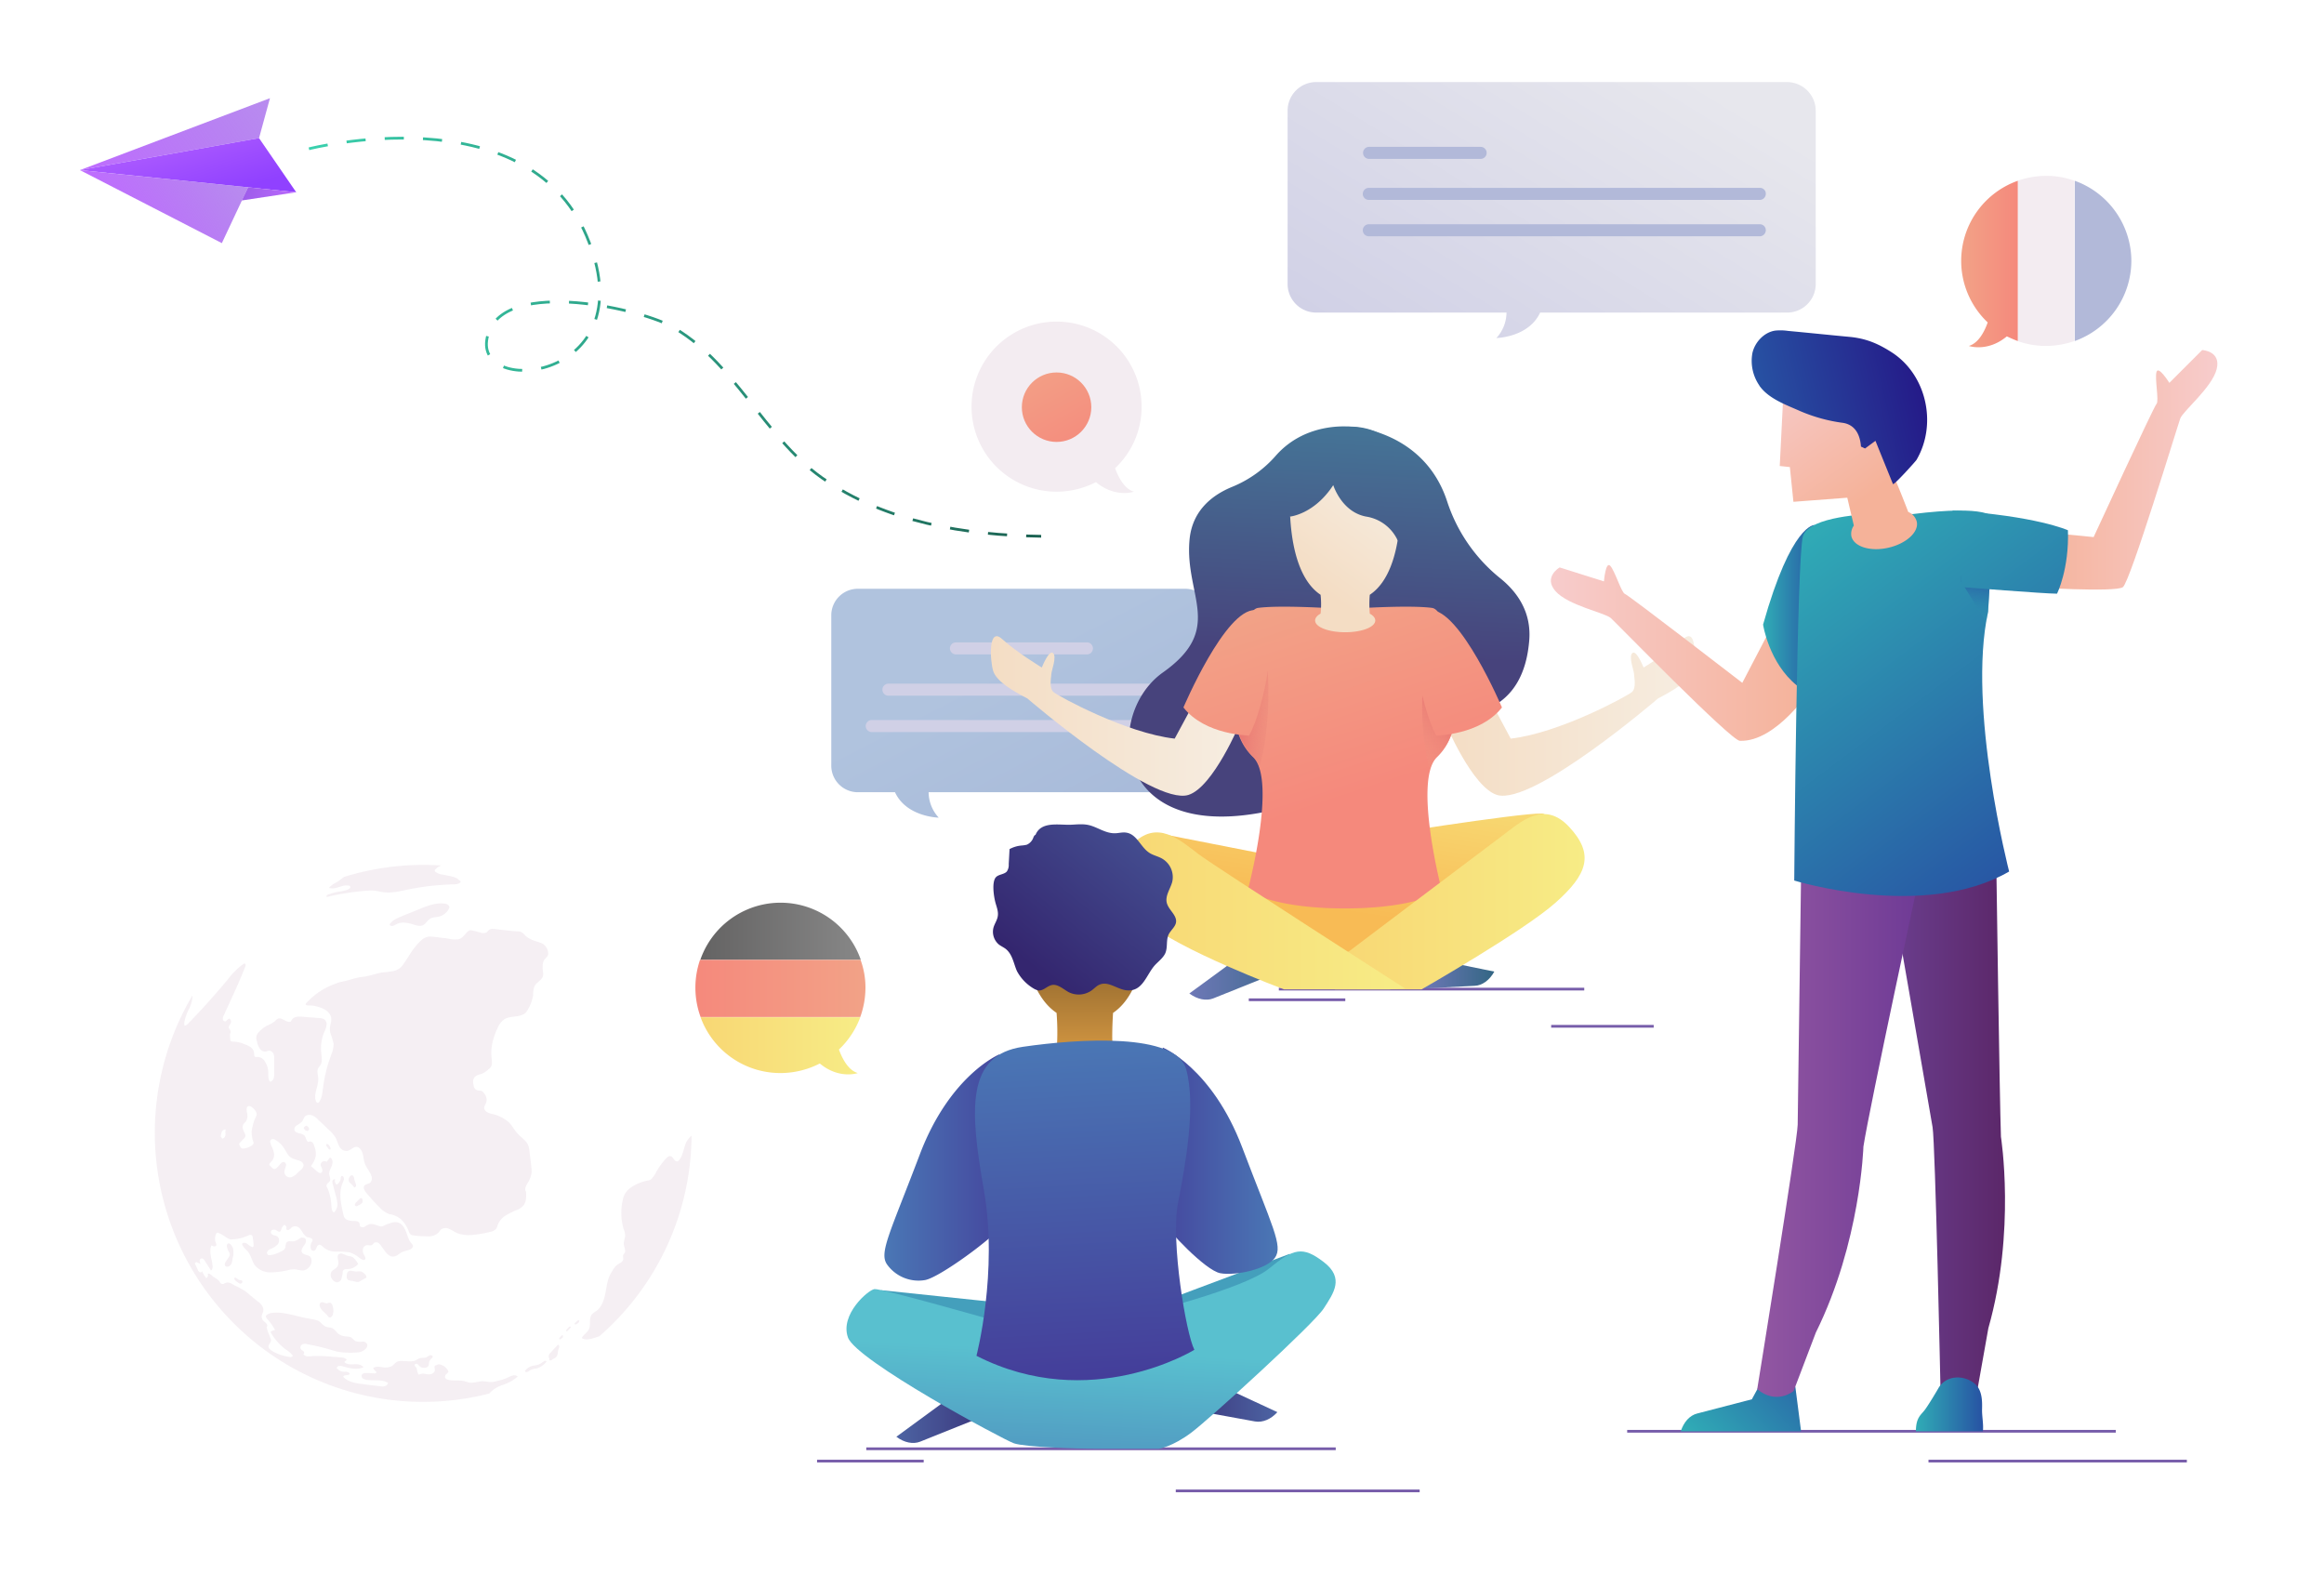 <?xml version="1.0"?>
<svg xmlns="http://www.w3.org/2000/svg" xmlns:xlink="http://www.w3.org/1999/xlink" id="Ebene_1" data-name="Ebene 1" width="650" height="444" viewBox="0 0 850 580"><defs><style>.cls-1{opacity:0.84;}.cls-2{fill:#f3ecf1;}.cls-3{fill:url(#Unbenannter_Verlauf_3);}.cls-4{fill:#b2b9d9;}.cls-49,.cls-5{fill:none;stroke-miterlimit:10;}.cls-5{stroke:#775daa;}.cls-6{fill:url(#Unbenannter_Verlauf_2);}.cls-7{fill:#d0d0e6;}.cls-8{fill:url(#Unbenannter_Verlauf_4);}.cls-9{fill:url(#Unbenannter_Verlauf_4-2);}.cls-10{fill:url(#Unbenannter_Verlauf_11);}.cls-11{fill:url(#Unbenannter_Verlauf_10);}.cls-12{fill:url(#Unbenannter_Verlauf_10-2);}.cls-13{fill:url(#Unbenannter_Verlauf_8);}.cls-14{fill:url(#Unbenannter_Verlauf_38);}.cls-15{fill:url(#Unbenannter_Verlauf_10-3);}.cls-16{fill:url(#Unbenannter_Verlauf_11-2);}.cls-17{fill:url(#Unbenannter_Verlauf_14);}.cls-18{fill:url(#Unbenannter_Verlauf_38-2);}.cls-19{fill:url(#Unbenannter_Verlauf_14-2);}.cls-20{fill:url(#Unbenannter_Verlauf_38-3);}.cls-21{fill:url(#Unbenannter_Verlauf_41);}.cls-22{fill:url(#Unbenannter_Verlauf_41-2);}.cls-23{fill:#449fbc;}.cls-24{fill:url(#Unbenannter_Verlauf_18);}.cls-25{fill:url(#Unbenannter_Verlauf_25);}.cls-26{fill:url(#Unbenannter_Verlauf_24);}.cls-27{fill:url(#Unbenannter_Verlauf_21);}.cls-28{fill:url(#Unbenannter_Verlauf_22);}.cls-29{fill:url(#Unbenannter_Verlauf_23);}.cls-30{fill:url(#Unbenannter_Verlauf_24-2);}.cls-31{fill:url(#Unbenannter_Verlauf_25-2);}.cls-32{fill:url(#Unbenannter_Verlauf_37);}.cls-33{fill:url(#Unbenannter_Verlauf_27);}.cls-34{fill:url(#Unbenannter_Verlauf_37-2);}.cls-35{fill:url(#Unbenannter_Verlauf_29);}.cls-36{fill:url(#Unbenannter_Verlauf_30);}.cls-37{fill:url(#Unbenannter_Verlauf_37-3);}.cls-38{fill:url(#Unbenannter_Verlauf_34);}.cls-39{fill:url(#Unbenannter_Verlauf_37-4);}.cls-40{fill:url(#Unbenannter_Verlauf_34-2);}.cls-41{fill:url(#Unbenannter_Verlauf_35);}.cls-42{fill:url(#Unbenannter_Verlauf_36);}.cls-43{fill:url(#Unbenannter_Verlauf_37-5);}.cls-44{fill:url(#Unbenannter_Verlauf_38-4);}.cls-45{fill:url(#Unbenannter_Verlauf_39);}.cls-46{fill:url(#Unbenannter_Verlauf_42);}.cls-47{fill:url(#Unbenannter_Verlauf_41-3);}.cls-48{fill:url(#Unbenannter_Verlauf_42-2);}.cls-49{stroke-dasharray:7;stroke:url(#Unbenannter_Verlauf_43);}.cls-50{fill:url(#Unbenannter_Verlauf_46);}.cls-51{fill:url(#Unbenannter_Verlauf_45);}.cls-52{fill:url(#Unbenannter_Verlauf_46-2);}.cls-53{fill:url(#Unbenannter_Verlauf_47);}</style><linearGradient id="Unbenannter_Verlauf_3" x1="601.16" y1="347.99" x2="521.22" y2="217.36" gradientTransform="matrix(1, 0, 0, -1, 0, 364.89)" gradientUnits="userSpaceOnUse"><stop offset="0" stop-color="#e7e7ed"/><stop offset="1" stop-color="#d0d0e6"/></linearGradient><linearGradient id="Unbenannter_Verlauf_2" x1="368.02" y1="123.56" x2="415.69" y2="31.25" gradientTransform="matrix(1, 0, 0, -1, 0, 364.89)" gradientUnits="userSpaceOnUse"><stop offset="0" stop-color="#b0c3de"/><stop offset="1" stop-color="#a4b6d7"/></linearGradient><linearGradient id="Unbenannter_Verlauf_4" x1="520.14" y1="9.5" x2="546.48" y2="9.5" gradientTransform="matrix(1, 0, 0, -1, 0, 364.89)" gradientUnits="userSpaceOnUse"><stop offset="0" stop-color="#6e78b7"/><stop offset="1" stop-color="#336684"/></linearGradient><linearGradient id="Unbenannter_Verlauf_4-2" x1="435.04" y1="13.76" x2="478.44" y2="13.76" xlink:href="#Unbenannter_Verlauf_4"/><linearGradient id="Unbenannter_Verlauf_11" x1="491.02" y1="213.69" x2="486.77" y2="126.19" gradientTransform="matrix(1, 0, 0, -1, 0, 364.89)" gradientUnits="userSpaceOnUse"><stop offset="0" stop-color="#457798"/><stop offset="1" stop-color="#47437c"/></linearGradient><linearGradient id="Unbenannter_Verlauf_10" x1="362.62" y1="103.38" x2="453.75" y2="103.38" gradientTransform="matrix(1, 0, 0, -1, 0, 364.89)" gradientUnits="userSpaceOnUse"><stop offset="0" stop-color="#f4ddc4"/><stop offset="1" stop-color="#f6ede1"/></linearGradient><linearGradient id="Unbenannter_Verlauf_10-2" x1="528.48" y1="103.38" x2="619.6" y2="103.38" xlink:href="#Unbenannter_Verlauf_10"/><linearGradient id="Unbenannter_Verlauf_8" x1="492.21" y1="29.83" x2="503.88" y2="106.16" gradientTransform="matrix(1, 0, 0, -1, 0.17, 363.12)" gradientUnits="userSpaceOnUse"><stop offset="0" stop-color="#f8bb55"/><stop offset="1" stop-color="#f7ec86"/></linearGradient><linearGradient id="Unbenannter_Verlauf_38" x1="472.95" y1="146.76" x2="496.62" y2="74.76" gradientTransform="matrix(1, 0, 0, -1, 0, 364.89)" gradientUnits="userSpaceOnUse"><stop offset="0" stop-color="#f2a287"/><stop offset="1" stop-color="#f5897c"/></linearGradient><linearGradient id="Unbenannter_Verlauf_10-3" x1="479.77" y1="152.14" x2="507.77" y2="190.89" xlink:href="#Unbenannter_Verlauf_10"/><linearGradient id="Unbenannter_Verlauf_11-2" x1="494.58" y1="213.52" x2="490.33" y2="126.02" xlink:href="#Unbenannter_Verlauf_11"/><linearGradient id="Unbenannter_Verlauf_14" x1="473" y1="101.1" x2="453.37" y2="103.45" gradientTransform="matrix(1, 0, 0, -1, 0, 364.89)" gradientUnits="userSpaceOnUse"><stop offset="0" stop-color="#f2a287" stop-opacity="0"/><stop offset="0.52" stop-color="#ec877a" stop-opacity="0.52"/><stop offset="1" stop-color="#e87471"/></linearGradient><linearGradient id="Unbenannter_Verlauf_38-2" x1="443.32" y1="137.02" x2="466.99" y2="65.02" xlink:href="#Unbenannter_Verlauf_38"/><linearGradient id="Unbenannter_Verlauf_14-2" x1="512.3" y1="89.99" x2="530.46" y2="103.99" xlink:href="#Unbenannter_Verlauf_14"/><linearGradient id="Unbenannter_Verlauf_38-3" x1="517.3" y1="161.34" x2="540.97" y2="89.34" xlink:href="#Unbenannter_Verlauf_38"/><linearGradient id="Unbenannter_Verlauf_41" x1="488.38" y1="35.45" x2="579.76" y2="35.45" gradientTransform="matrix(1, 0, 0, -1, 0, 364.89)" gradientUnits="userSpaceOnUse"><stop offset="0" stop-color="#f8d774"/><stop offset="1" stop-color="#f7ec86"/></linearGradient><linearGradient id="Unbenannter_Verlauf_41-2" x1="408.16" y1="32.1" x2="513.94" y2="32.1" xlink:href="#Unbenannter_Verlauf_41"/><linearGradient id="Unbenannter_Verlauf_18" x1="327.84" y1="-148.34" x2="371.24" y2="-148.34" gradientTransform="matrix(1, 0, 0, -1, 0, 364.89)" gradientUnits="userSpaceOnUse"><stop offset="0" stop-color="#4d64a3"/><stop offset="1" stop-color="#34266f"/></linearGradient><linearGradient id="Unbenannter_Verlauf_25" x1="422.44" y1="-143.7" x2="467.24" y2="-143.7" gradientTransform="matrix(1, 0, 0, -1, 0, 364.89)" gradientUnits="userSpaceOnUse"><stop offset="0" stop-color="#34266f"/><stop offset="1" stop-color="#4d64a3"/></linearGradient><linearGradient id="Unbenannter_Verlauf_24" x1="323.47" y1="-61.76" x2="375.94" y2="-61.76" gradientTransform="matrix(1, 0, 0, -1, 0, 364.89)" gradientUnits="userSpaceOnUse"><stop offset="0" stop-color="#4a77b5"/><stop offset="1" stop-color="#443c99"/></linearGradient><linearGradient id="Unbenannter_Verlauf_21" x1="414.84" y1="-59.26" x2="467.3" y2="-59.26" gradientTransform="matrix(1, 0, 0, -1, 0, 364.89)" gradientUnits="userSpaceOnUse"><stop offset="0" stop-color="#443c99"/><stop offset="1" stop-color="#4a77b5"/></linearGradient><linearGradient id="Unbenannter_Verlauf_22" x1="396.71" y1="38.86" x2="396.96" y2="-17.64" gradientTransform="matrix(1, 0, 0, -1, 0, 364.89)" gradientUnits="userSpaceOnUse"><stop offset="0" stop-color="#63471f"/><stop offset="1" stop-color="#ce9340"/></linearGradient><linearGradient id="Unbenannter_Verlauf_23" x1="398.28" y1="-128.86" x2="394.78" y2="-203.36" gradientTransform="matrix(1, 0, 0, -1, 0, 364.89)" gradientUnits="userSpaceOnUse"><stop offset="0" stop-color="#59c0cf"/><stop offset="1" stop-color="#4a77b5"/></linearGradient><linearGradient id="Unbenannter_Verlauf_24-2" x1="392.46" y1="-15.07" x2="399.46" y2="-142.57" xlink:href="#Unbenannter_Verlauf_24"/><linearGradient id="Unbenannter_Verlauf_25-2" x1="378.1" y1="11.3" x2="439.98" y2="86.78" xlink:href="#Unbenannter_Verlauf_25"/><linearGradient id="Unbenannter_Verlauf_37" x1="625.46" y1="-168.15" x2="667.46" y2="-127.48" gradientTransform="matrix(1, 0, 0, -1, 0, 364.89)" gradientUnits="userSpaceOnUse"><stop offset="0" stop-color="#30adb6"/><stop offset="1" stop-color="#2752a3"/></linearGradient><linearGradient id="Unbenannter_Verlauf_27" x1="567.22" y1="126.43" x2="662.44" y2="126.43" gradientTransform="matrix(1, 0, 0, -1, 0, 364.89)" gradientUnits="userSpaceOnUse"><stop offset="0" stop-color="#f7cccc"/><stop offset="1" stop-color="#f5b299"/></linearGradient><linearGradient id="Unbenannter_Verlauf_37-2" x1="644.8" y1="143.3" x2="665.62" y2="143.3" xlink:href="#Unbenannter_Verlauf_37"/><linearGradient id="Unbenannter_Verlauf_29" x1="690.49" y1="-47.6" x2="733.34" y2="-47.6" gradientTransform="matrix(1, 0, 0, -1, 0, 364.89)" gradientUnits="userSpaceOnUse"><stop offset="0" stop-color="#6b3f8f"/><stop offset="1" stop-color="#5b2769"/></linearGradient><linearGradient id="Unbenannter_Verlauf_30" x1="642.8" y1="-47.91" x2="702.8" y2="-47.91" gradientTransform="matrix(1, 0, 0, -1, 0, 364.89)" gradientUnits="userSpaceOnUse"><stop offset="0" stop-color="#9257a2"/><stop offset="1" stop-color="#6e3a95"/></linearGradient><linearGradient id="Unbenannter_Verlauf_37-3" x1="700.74" y1="-148.36" x2="725.31" y2="-148.36" xlink:href="#Unbenannter_Verlauf_37"/><linearGradient id="Unbenannter_Verlauf_34" x1="742.44" y1="193.4" x2="811" y2="193.4" gradientTransform="matrix(1, 0, 0, -1, 0, 364.89)" gradientUnits="userSpaceOnUse"><stop offset="0" stop-color="#f5b299"/><stop offset="1" stop-color="#f7cccc"/></linearGradient><linearGradient id="Unbenannter_Verlauf_37-4" x1="649.39" y1="167.11" x2="743.05" y2="42.44" xlink:href="#Unbenannter_Verlauf_37"/><linearGradient id="Unbenannter_Verlauf_34-2" x1="-859.69" y1="68.06" x2="-830.91" y2="118.22" gradientTransform="translate(-165.17 350.82) rotate(173.3)" xlink:href="#Unbenannter_Verlauf_34"/><linearGradient id="Unbenannter_Verlauf_35" x1="-2274.49" y1="-345.21" x2="-2215.52" y2="-345.21" gradientTransform="translate(-1591.11 313.15) rotate(167.09)" gradientUnits="userSpaceOnUse"><stop offset="0" stop-color="#251a88"/><stop offset="1" stop-color="#2752a3"/></linearGradient><linearGradient id="Unbenannter_Verlauf_36" x1="720.15" y1="133.92" x2="723.15" y2="155.76" gradientTransform="matrix(1, 0, 0, -1, 0, 364.89)" gradientUnits="userSpaceOnUse"><stop offset="0" stop-color="#30adb6" stop-opacity="0"/><stop offset="1" stop-color="#2752a3"/></linearGradient><linearGradient id="Unbenannter_Verlauf_37-5" x1="702.4" y1="206.94" x2="796.07" y2="82.27" xlink:href="#Unbenannter_Verlauf_37"/><linearGradient id="Unbenannter_Verlauf_38-4" x1="717.34" y1="268.66" x2="738.06" y2="268.66" xlink:href="#Unbenannter_Verlauf_38"/><linearGradient id="Unbenannter_Verlauf_39" x1="256.14" y1="309.86" x2="314.84" y2="309.86" gradientTransform="matrix(1, 0, 0, -1, 0, 650.11)" gradientUnits="userSpaceOnUse"><stop offset="0" stop-color="#646363"/><stop offset="1" stop-color="#878787"/></linearGradient><linearGradient id="Unbenannter_Verlauf_42" x1="254.34" y1="3.75" x2="316.54" y2="3.75" gradientTransform="matrix(1, 0, 0, -1, 0, 364.89)" gradientUnits="userSpaceOnUse"><stop offset="0" stop-color="#f5897c"/><stop offset="1" stop-color="#f2a287"/></linearGradient><linearGradient id="Unbenannter_Verlauf_41-3" x1="256.24" y1="-17.24" x2="314.64" y2="-17.24" xlink:href="#Unbenannter_Verlauf_41"/><linearGradient id="Unbenannter_Verlauf_42-2" x1="396.6" y1="197.65" x2="376.85" y2="233.9" xlink:href="#Unbenannter_Verlauf_42"/><linearGradient id="Unbenannter_Verlauf_43" x1="510.26" y1="-80.88" x2="297.42" y2="12.97" gradientTransform="translate(649.23 174.22) rotate(-168.21)" gradientUnits="userSpaceOnUse"><stop offset="0" stop-color="#3ad1ae"/><stop offset="1" stop-color="#1b6151"/></linearGradient><linearGradient id="Unbenannter_Verlauf_46" x1="445.92" y1="1114.98" x2="518.12" y2="1114.98" gradientTransform="translate(1094.31 700.74) rotate(145.61)" gradientUnits="userSpaceOnUse"><stop offset="0" stop-color="#9a5be8" stop-opacity="0.7"/><stop offset="1" stop-color="#bf6cff"/></linearGradient><linearGradient id="Unbenannter_Verlauf_45" x1="490.21" y1="1095.1" x2="478.03" y2="1134.44" gradientTransform="translate(1094.31 700.74) rotate(145.61)" gradientUnits="userSpaceOnUse"><stop offset="0" stop-color="#9041ff"/><stop offset="1" stop-color="#bf6cff"/></linearGradient><linearGradient id="Unbenannter_Verlauf_46-2" x1="470.87" y1="1102.98" x2="518.12" y2="1102.98" xlink:href="#Unbenannter_Verlauf_46"/><linearGradient id="Unbenannter_Verlauf_47" x1="571.81" y1="-10.68" x2="548.31" y2="-13.43" gradientTransform="translate(649.23 174.22) rotate(-168.21)" gradientUnits="userSpaceOnUse"><stop offset="0" stop-color="#9a5be8"/><stop offset="1" stop-color="#bf6cff"/></linearGradient></defs><title>sprache-lernen-1</title><g id="Objects"><g class="cls-1"><path class="cls-2" d="M160.84,334.8a5.69,5.69,0,0,0,3.2-2.5c.1-.3.3-.5.3-.8,0-.9-1.1-1.4-2-1.4-3.1-.3-6.2.9-9.1,2.1-2.1.9-4.3,1.7-6.4,2.6-1.6.7-3.4,1.4-4.3,2.9,0,.5.6.7,1.1.6a7.54,7.54,0,0,0,1.3-.6c1.8-1,4.1-.6,6,0,1.3.4,2.7.9,3.8.3s1.5-1.6,2.4-2.2C158.14,335,159.54,335.2,160.84,334.8Z"/><path class="cls-2" d="M200.84,496.3c.1.2.2.5,0,.6,0,.2.3.3.5.3a.86.86,0,0,0,.6-.3,4.35,4.35,0,0,1,.7-.4,3.11,3.11,0,0,0,.9-.7c.6-.7.4-1.8.7-2.6l.3-.9a.83.83,0,0,0-.3-.8c-.1,0-.1-.1-.2,0a.1.1,0,0,0-.1.1c-.9.9-1.8,1.9-2.6,2.8a1.76,1.76,0,0,0-.4.5A1.39,1.39,0,0,0,200.84,496.3Z"/><path class="cls-2" d="M204.54,489.3c0,.1.2.2.3.2a.76.76,0,0,0,.4-.2,1.7,1.7,0,0,0,.6-.6c.1-.3.1-.7-.2-.8l-1,1C204.64,489,204.54,489.2,204.54,489.3Z"/><path class="cls-2" d="M208.64,484.8c-.2-.1-.4.1-.6.2a10,10,0,0,1-1,1.1.55.55,0,0,0,.3.5l1.1-1.1a1.38,1.38,0,0,0,.3-.4C208.84,485,208.74,484.9,208.64,484.8Z"/><path class="cls-2" d="M211.84,482.6c-.1-.1-.3-.2-.4-.1s-.3.2-.4.3a6.47,6.47,0,0,1-.9.8.55.55,0,0,0,.3.5,3,3,0,0,0,1.3-.9C211.84,482.9,211.94,482.7,211.84,482.6Z"/><path class="cls-2" d="M198.34,497.9a4.53,4.53,0,0,1-2.1,1c-.4.1-.7.1-1.1.2A5.11,5.11,0,0,0,192,501c0,.4.5.6.9.4s.6-.4,1-.6a6.65,6.65,0,0,1,2.4-.7,7,7,0,0,0,3.6-2.5.63.63,0,0,0-.8-.2C198.84,497.5,198.64,497.8,198.34,497.9Z"/><path class="cls-2" d="M85.24,456.2a4.05,4.05,0,0,0-.5-.9,2,2,0,0,0-.6-.7.62.62,0,0,0-.8-.1c-.4.2-.4.8-.3,1.3a7.84,7.84,0,0,0,.5,1.4,2.26,2.26,0,0,1,.5,1.5,3,3,0,0,1-.4.8c-.3.5-.7,1-1,1.5-.2.3-.4.5-.4.8a1,1,0,0,0,.2.9.84.84,0,0,0,.7.2,1.56,1.56,0,0,0,1.2-.6,2.83,2.83,0,0,0,.6-1.6,12.86,12.86,0,0,1,.4-1.9A11.11,11.11,0,0,0,85.24,456.2Z"/><path class="cls-2" d="M88.24,467.9c-.2-.1-.4,0-.6-.1-.6-.1-1.1-.9-1.7-.9a.37.37,0,0,0-.2.5.85.85,0,0,0,.3.5,6.42,6.42,0,0,0,1.3,1c.2.1.5.3.7.2a.65.65,0,0,0,.6-.6C88.74,468.3,88.54,468,88.24,467.9Z"/><path class="cls-2" d="M120.34,481.4c.5.3,1-.2,1.3-.7a5,5,0,0,0,0-3.4,1.48,1.48,0,0,0-.8-1.2c-.5-.1-.9.2-1.4.2-.7,0-1.3-.6-2-.3a.75.75,0,0,0-.5.7,1.41,1.41,0,0,0,.1.9c.5,1.4,1.9,2.1,2.8,3.3C120,481.1,120.14,481.3,120.34,481.4Z"/><path class="cls-2" d="M127.34,464.7a2,2,0,0,0-.5,1.5c0,.4-.1.8.1,1.1a1.44,1.44,0,0,0,1.1.7c.4.1.9.1,1.3.2a4.53,4.53,0,0,0,1.6.3,1.8,1.8,0,0,0,.9-.4c.6-.3,1.2-.7,1.9-1,.1-.1.3-.2.3-.3s-.1-.5-.2-.7a3.79,3.79,0,0,0-1.7-1.4,4.84,4.84,0,0,0-1.7,0c-.5,0-1-.2-1.5-.2A1.66,1.66,0,0,0,127.34,464.7Z"/><path class="cls-2" d="M123.74,458.5a1.39,1.39,0,0,0-.2,1.1c.1,1.1.5,2.2-.1,3.2s-2.1,1.3-2.4,2.4a2.77,2.77,0,0,0-.1.9,3,3,0,0,0,1.4,2.2,1.68,1.68,0,0,0,1.2.3,2.15,2.15,0,0,0,1.2-.9,8.33,8.33,0,0,0,.4-1.5,5.85,5.85,0,0,0,.2-1.3.91.91,0,0,1,.3-.7c.3-.4.8-.4,1.3-.4a5.29,5.29,0,0,0,3.8-1.6c.1-.1.2-.2.2-.3s-.1-.2-.1-.3a10.92,10.92,0,0,0-1.3-1.7,2.65,2.65,0,0,0-.6-.5,4.71,4.71,0,0,0-1.6-.4c-.6-.2-1.2-.5-1.8-.7A1.49,1.49,0,0,0,123.74,458.5Z"/><path class="cls-2" d="M132.24,437.9a.37.37,0,0,0-.3-.1c-.1,0-.2.1-.3.2l-1.2,1.2c-.2.2-.4.3-.5.6a.88.88,0,0,0-.1.7.55.55,0,0,0,.5.3,1.42,1.42,0,0,0,.6-.2.76.76,0,0,1,.4-.2,3.59,3.59,0,0,0,1-.7.91.91,0,0,0,.2-1.1A.56.56,0,0,0,132.24,437.9Z"/><path class="cls-2" d="M129.34,433.6c.1.1.2.3.4.3s.1,0,.2-.1a.78.78,0,0,0,.3-.7,2.35,2.35,0,0,0-.2-.8,5.64,5.64,0,0,1-.4-1.2c-.1-.5-.2-1.2-.6-1.5a.37.37,0,0,0-.3-.1.6.6,0,0,0-.4.1,2,2,0,0,0-.8,1.2,1.79,1.79,0,0,0,.4,1.4,2.65,2.65,0,0,0,.6.5A8.18,8.18,0,0,0,129.34,433.6Z"/><path class="cls-2" d="M120.64,420.1c.3-.1.3-.5.2-.7a2.36,2.36,0,0,0-1.2-1.4c-.3,0-.3.4-.3.6s.3.4.4.6C120,419.6,120.24,420,120.64,420.1Z"/><path class="cls-2" d="M112.14,413.2a.45.45,0,0,0,.5,0,.68.68,0,0,0,.4-.8,1.56,1.56,0,0,0-.6-.8l-.2-.2c-.3-.1-.7.2-.9.4s-.3.3-.2.5.1.2.2.3A1,1,0,0,0,112.14,413.2Z"/><path class="cls-2" d="M87.54,485.6a97.75,97.75,0,0,0,91.4,23.7,11.1,11.1,0,0,1,4.8-3.1,16.14,16.14,0,0,0,5.6-3.1,1.86,1.86,0,0,0-1.8-.4,8.65,8.65,0,0,0-1.7.7,18.71,18.71,0,0,1-4,1.3,9.26,9.26,0,0,1-2.3.4c-1,0-2-.3-3-.3-1.6,0-3.1.7-4.7.5-.8-.1-1.6-.5-2.4-.6-1.9-.4-3.9.1-5.7-.5a1.09,1.09,0,0,1-.6-1.9,4.3,4.3,0,0,0,.9-1,4.42,4.42,0,0,0-3.6-2.7c-.3,0-.5.2-.8.3s-.4.1-.6.3c-.3.4,0,.9,0,1.4.1.7-.6,1.4-1.4,1.6a5.45,5.45,0,0,1-2.2-.1,3.41,3.41,0,0,0-2.2.3c-.8-.6-.5-1.9-1.1-2.7-.2-.3-.6-.6-.5-.9s.7-.5,1-.3.6.6.9.9a2.7,2.7,0,0,0,2.3.4c1.2-.4.9-1,1.1-1.9a2.68,2.68,0,0,1,1-1.5.85.85,0,0,0,.3-.5c.1-.5-.6-.7-1-.6a7.46,7.46,0,0,0-1.2.7c-.8.4-1.9.1-2.8.5-.5.2-1,.6-1.5.8a5.84,5.84,0,0,1-1.9.2c-1.2,0-2.3-.1-3.5-.1a2.45,2.45,0,0,0-1.6.6c-.5.4-.8.8-1.3,1.2a5.17,5.17,0,0,1-3.3.5c-1.3-.2-2.7-.4-3.7.3a4.36,4.36,0,0,0,1.3,1.4c0,.4-.6.6-1.1.5-.8,0-1.6-.1-2.4-.1s-1.6,0-1.9.7a1.09,1.09,0,0,0,.4,1.3,3.36,3.36,0,0,0,1.4.5c2.6.4,5.5-.3,7.8,1.1a1.63,1.63,0,0,1-1.2,1.2,3.66,3.66,0,0,1-1.8,0c-1.9-.2-3.8-.4-5.8-.7-2.7-.3-5.7-.7-7.6-2.7.2-.9,1.7-.4,2.4-1-.2-.6-.8-.8-1.4-.9a4.73,4.73,0,0,1-1.7-.1,4.07,4.07,0,0,1-1.7-1.2,1.05,1.05,0,0,1,1-.8,3.4,3.4,0,0,1,1.4.2c2.4.7,5.1,1.3,7.4.3-.7-1-2.2-1.2-3.4-1.1s-2.7.1-3.6-.8l.9-.9a3,3,0,0,0-2.1-.8,26.35,26.35,0,0,0-2.8-.2,47.06,47.06,0,0,0-7.5-.3,11.48,11.48,0,0,1-1.9.1,1.94,1.94,0,0,1-1.6-.8c.4-.1.4-.8,0-1.1s-.8-.5-1-.9a1.25,1.25,0,0,1,.7-1.6,2.5,2.5,0,0,1,1.9,0,73.33,73.33,0,0,1,8.1,1.9c1,.3,1.9.6,2.9.8a29,29,0,0,0,7.8.2c1.1-.1,3.3-1.4,3-2.8a1.75,1.75,0,0,0-1.8-1.1,5.86,5.86,0,0,1-2.3-.1c-.8-.3-1.4-1.3-2.2-1.6a11,11,0,0,0-1.8-.2,5.15,5.15,0,0,1-2.9-1.3,8.08,8.08,0,0,0-1.6-1.6c-.9-.5-2-.3-2.9-.8a12.17,12.17,0,0,1-1.7-1.5c-1.1-.9-2.7-1-4.1-1.3-4.5-.7-8.9-2.6-13.4-2.1a3.6,3.6,0,0,0-2.2.9c-.1.2-.3.3-.2.5s.2.4.3.6a22.44,22.44,0,0,1,3.1,4.3,2.84,2.84,0,0,0-1.7.7,20.25,20.25,0,0,0,5.6,6.4,9.56,9.56,0,0,1,2.6,2.3,1.19,1.19,0,0,1-1.3.4,17.19,17.19,0,0,1-3.9-1c-1-.4-3.4-1.4-3.7-2.5s1.2-1.7.8-3c-.5-1.6-1.3-2.8-1.5-4.5.4-.3.2-.8-.1-1.2a10,10,0,0,0-1.1-1,2.22,2.22,0,0,1-.5-2.3,10.37,10.37,0,0,0,.4-1,2.85,2.85,0,0,0-.4-2.2,4.89,4.89,0,0,0-1.6-1.6l-3.4-2.8a13.44,13.44,0,0,0-1.4-1.1l-2.1-1.2c-.8-.4-1.7-.8-2.5-1.3a2.9,2.9,0,0,0-1.8-.5,5,5,0,0,0-1.3.5,1.09,1.09,0,0,1-1.2-.4c-.5-1.3-2.1-1.7-3.1-2.7-.4-.4-1-.8-1.5-.6a1.19,1.19,0,0,1-.5,1.6,7.64,7.64,0,0,1-1.5-2.6c0,.4-.6.6-.9.4a1.5,1.5,0,0,1-.7-.9c-.4-.8-.7-1.5-1.1-2.3l.5-.5c.6.2,1.1.5,1.6.7a3.54,3.54,0,0,1-.3-1.1.87.87,0,0,1,.6-.9c.5-.1,1,.4,1.3.9.7,1.2,1.5,2.3,2.2,3.5.6-.3.7-1.2.6-1.9-.3-2.5-1.4-5.1-.4-7.3.5.4,1.4.6,1.7.1.2-.3,0-.7-.1-1a4.19,4.19,0,0,1,.1-3.3,1.38,1.38,0,0,1,.3-.4.66.66,0,0,1,.6.1,9.41,9.41,0,0,1,2.2,1.2,7.81,7.81,0,0,0,2,1.1,4.82,4.82,0,0,0,1.2,0,15.3,15.3,0,0,0,5.2-1.3c.5-.2,1.1-.5,1.5-.2a1.09,1.09,0,0,1,.4.9,15.26,15.26,0,0,1,.3,3,.37.37,0,0,1-.1.3c-.1.2-.4.1-.6.1a17.67,17.67,0,0,1-1.7-1.2c-.6-.4-1.5-.5-1.8.1.3,1.2,1.4,1.9,2.2,2.9,1.1,1.4,1.4,3.3,2.4,4.8A7.35,7.35,0,0,0,99,465a30.83,30.83,0,0,0,6.7-.9,7.07,7.07,0,0,1,2.5-.2,12.59,12.59,0,0,0,2.7.4,3.1,3.1,0,0,0,1.8-.9,3.4,3.4,0,0,0,1.2-3.2c-.4-1.7-1.8-1.3-2.9-2-1.6-.9-.1-2.5.5-3.5a1.84,1.84,0,0,0,.2-2,1.65,1.65,0,0,0-2.1-.1,6.25,6.25,0,0,1-2,1,7.52,7.52,0,0,1-1.5,0,1.54,1.54,0,0,0-1.4.6,4.53,4.53,0,0,0-.3,1.6c-.2.9-1.2,1.4-2.1,1.8a11,11,0,0,1-3.5,1.1,2,2,0,0,1-.8-.1,1.06,1.06,0,0,1-.2-1.3,2.73,2.73,0,0,1,1.2-.9,6.54,6.54,0,0,0,2.6-1.7,2.12,2.12,0,0,0-.1-2.8,3.36,3.36,0,0,0-1.4-.5c-.5-.2-1-.5-1-1a.89.89,0,0,1,.8-1,1.52,1.52,0,0,1,1.3.3c.4.2.8.6,1.2.4a1.62,1.62,0,0,0,.5-.9,2.92,2.92,0,0,1,1.1-1.6,1.19,1.19,0,0,1,.7,1.5.67.67,0,0,0,1,.3,3.45,3.45,0,0,0,.9-.8,2.19,2.19,0,0,1,2.2-.3c1.6.7,2,3.2,3.6,3.8l1.2.3c.4.2.8.5.7.9a.76.76,0,0,1-.2.5,3.32,3.32,0,0,0-.5,1.6,2.34,2.34,0,0,0,.2,1.2,1,1,0,0,0,1,.5c1-.2.9-2,1.9-2.2.6-.1,1.1.5,1.6.9a6.8,6.8,0,0,0,4.6,1.6,27.43,27.43,0,0,1,5,.3,9.87,9.87,0,0,1,3.2,1.7c.4.3,1.6,1.3,2.2,1a.63.63,0,0,0,.3-.8,3.55,3.55,0,0,0-.4-.9,3.51,3.51,0,0,1-.5-2,1.86,1.86,0,0,1,1.2-1.6c.7-.2,1.5.2,2.1-.1.4-.2.6-.7,1-.9a1.72,1.72,0,0,1,1.4.1,5.24,5.24,0,0,1,1,1.1c.3.5.7.9,1,1.4.9,1.3,2.1,2.7,3.6,2.5,1.2-.1,2.1-1.2,3.2-1.7s2.7-.5,3.5-1.4a1,1,0,0,0,.3-1,1.79,1.79,0,0,0-.5-.7c-1.1-1.2-1.4-2.8-2-4.3s-1.5-3-3.1-3.4a4.94,4.94,0,0,0-2.7.3,18,18,0,0,0-2.1.8,4.18,4.18,0,0,1-1,.4,3.59,3.59,0,0,1-1.1-.2c-1.2-.4-2.5-1-3.7-.5a12.9,12.9,0,0,0-1.6.9c-.6.2-1.4.1-1.6-.5-.1-.3,0-.6-.1-.8-.2-.7-1.1-.9-1.9-.9-1.4,0-3.1-.2-3.7-1.4a3.81,3.81,0,0,1-.3-1c-.9-3.8-1.8-7.9-.3-11.5a5.78,5.78,0,0,0,.5-1.4,1.31,1.31,0,0,0-.6-1.2c-.5,0-.6.6-.6,1.1a3.31,3.31,0,0,1-1.4,2.1,1.57,1.57,0,0,1-.6-1.9c-.4-.2-.8.1-1,.5a2.46,2.46,0,0,0,.1,1.2c.4,1.4.7,2.8,1.1,4.1a12.76,12.76,0,0,1,.6,3.3,3.8,3.8,0,0,1-1.3,3c-.8-.5-.8-1.6-.9-2.5a18.68,18.68,0,0,0-1.5-6.6c-.4-.3-.3-1,0-1.4s.8-.7,1-1.1c.3-.8-.2-1.6-.3-2.4-.1-1.1.6-2.1,1-3.2s.3-2.5-.7-2.9c-.4.5-.8,1-1.2,1.6a1.39,1.39,0,0,0-2.2.8c-.1.6.3,1.1.5,1.7s.1,1.3-.4,1.5-1-.2-1.4-.5l-2.3-2a8.54,8.54,0,0,0,1.8-3.7,8,8,0,0,0-.6-3.7,2.73,2.73,0,0,0-.7-1.3,1.21,1.21,0,0,0-1.4-.1c-.9-.3-.8-1.7-1.5-2.4a4.45,4.45,0,0,0-2-.8c-.7-.2-1.5-.5-1.6-1.2a1.61,1.61,0,0,1,.9-1.7,10.38,10.38,0,0,0,1.7-1.2c.6-.6.7-1.5,1.3-2.1a2.66,2.66,0,0,1,2.6-.3,6,6,0,0,1,2.2,1.6c1.3,1.2,2.6,2.4,3.9,3.7a10.8,10.8,0,0,1,2.4,2.8c.6,1,.8,2.2,1.4,3.2a2.92,2.92,0,0,0,2.8,1.7c1.3-.2,2.2-1.5,3.5-1.5a1.61,1.61,0,0,1,1.1.5c1.5,1.3,1.3,3.7,1.9,5.5.6,1.6,1.8,2.9,2.4,4.5a2.42,2.42,0,0,1-.4,2.6c-.7.5-1.8.5-2.2,1.2s.1,1.7.7,2.4c1.5,1.8,3.1,3.6,4.8,5.3a9.48,9.48,0,0,0,4.3,2.8c-.2-.1-.3-.1-.5-.2a8.23,8.23,0,0,1,4.4,2.1,12.3,12.3,0,0,1,2.6,4.2,2.59,2.59,0,0,0,.7,1.1c.3.3.8.3,1.2.4a40.28,40.28,0,0,0,4.9.3,5.13,5.13,0,0,0,4-1.3c.4-.4.6-.8,1-1.2a2.92,2.92,0,0,1,3-.2c1,.4,1.8,1,2.8,1.5a12.57,12.57,0,0,0,6.4.6,35.75,35.75,0,0,0,5.7-1,3.68,3.68,0,0,0,2.3-1.2,6.71,6.71,0,0,0,.6-1.5,7.06,7.06,0,0,1,3-3.4,31.07,31.07,0,0,1,4.1-2,6.43,6.43,0,0,0,2.1-1.4c1.2-1.3,1.2-3.4,1.1-5.2-.7-.9,0-2.2.6-3.2a9.34,9.34,0,0,0,1.4-3.6,11.11,11.11,0,0,0-.1-2.6l-.6-5.1a11.08,11.08,0,0,0-.5-2.5c-.8-1.8-2.7-2.9-4-4.4-1.1-1.2-1.9-2.8-3.1-4a13.7,13.7,0,0,0-6.4-3.1c-1.2-.3-2.7-1-2.6-2.3a4.71,4.71,0,0,1,.6-1.5,3.45,3.45,0,0,0-.5-3.5c-.3-.4-.7-1-1.2-1.1s-1.3,0-1.9-.4a2.43,2.43,0,0,1-.9-1.8,3.3,3.3,0,0,1,.1-2.4c.6-1.1,2-1.3,3.1-1.7a9.45,9.45,0,0,0,2.3-1.6,3,3,0,0,0,1.1-1.4,2.77,2.77,0,0,0,.1-.9,9.7,9.7,0,0,0-.1-1.7c-.5-3.9.6-7.7,2.3-11.3a7.13,7.13,0,0,1,2.4-3c2.2-1.3,5.2-.6,7.3-2a3,3,0,0,0,.8-.8,14.88,14.88,0,0,0,2.4-6,9.12,9.12,0,0,1,.5-3.3c.8-1.4,2.7-2.2,3.1-3.7a3.79,3.79,0,0,0,0-1.5c-.2-1.6-.3-3.5.7-4.7.4-.5,1-.9,1.1-1.4a1.7,1.7,0,0,0,.1-.7,4.31,4.31,0,0,0-2.9-3.9c-1.9-.6-3.9-1.1-5.4-2.5a7,7,0,0,0-1.6-1.4,3,3,0,0,0-1.3-.2c-2.6-.2-5.2-.5-7.7-.8-1-.1-2.1-.3-2.8.3l-.9.9a2.8,2.8,0,0,1-2.2,0c-.9-.2-1.8-.5-2.8-.7a2.08,2.08,0,0,0-1.1-.1,3.51,3.51,0,0,0-.8.5c-1.1,1.1-1.8,2.4-3.4,2.8a10,10,0,0,1-3.8-.3l-2.5-.3-2.4-.3a13.4,13.4,0,0,0-2-.1,5.28,5.28,0,0,0-2.9,1.4,25,25,0,0,0-2.2,2.4c-1.6,2-2.7,4.1-4.2,6.2a8.06,8.06,0,0,1-1.2,1.4,6.09,6.09,0,0,1-3.1,1.3c-1.1.2-2.3.3-3.4.4-2.4.4-4.6,1.3-7,1.6-2.6.2-4.9,1.2-7.4,1.7l-1.3.3a5.78,5.78,0,0,0-1.4.5,25.81,25.81,0,0,0-11.1,7.5,1.19,1.19,0,0,0,.9.5h1.1a6.93,6.93,0,0,1,2,.3c1.9.5,4,1.3,5,3,.8,1.4.4,2.5.1,4a6.1,6.1,0,0,0,.1,3,22.59,22.59,0,0,1,1.1,3.7,9.22,9.22,0,0,1-.7,3.6c-.4,1-.7,2.1-1.1,3.1a55.22,55.22,0,0,0-2.1,9.8c-.3,1.8-.3,3.3-1.4,4.8-.1.1-.2.3-.4.3s-.6-.2-.7-.5c-1.1-2.7,1-5.7.8-8.6-.1-1.2-.6-2.5,0-3.6a7.63,7.63,0,0,1,.8-1.1c.8-1.3.4-3,.3-4.5a15.19,15.19,0,0,1,1.1-7.6,9,9,0,0,0,.8-2.3,2.44,2.44,0,0,0-.6-2.2,3.38,3.38,0,0,0-2-.6c-2.1-.2-4.2-.3-6.2-.5-1.4-.1-3.2-.1-3.9,1.2a2.09,2.09,0,0,1-.4.6,1.27,1.27,0,0,1-.6.1c-1.4-.1-2.7-1.7-4-1.2a3.33,3.33,0,0,0-1.1.9,12.83,12.83,0,0,1-3,1.7,11.33,11.33,0,0,0-3,2.4,2.92,2.92,0,0,0-.6,3.3,5.89,5.89,0,0,0,1,2.6,2.36,2.36,0,0,0,2.4,1.1,4.51,4.51,0,0,1,1.1-.3A1.87,1.87,0,0,1,100,385a4.22,4.22,0,0,1,.3,1.9v5.2a6.15,6.15,0,0,1-.2,1.9,1.89,1.89,0,0,1-1.3,1.3c-.9-1-.6-2.6-.7-3.9a7.33,7.33,0,0,0-1.2-3.5,3.26,3.26,0,0,0-2.7-1.7,2.15,2.15,0,0,1-.8,0c-.5-.2-.4-.9-.5-1.5a2.84,2.84,0,0,0-1.3-2.1,9.73,9.73,0,0,0-2.3-1.1,11.09,11.09,0,0,0-4-.9,1.34,1.34,0,0,1-.9-.2c-.1-.2-.1-.4-.2-.6,0-.7-.1-1.4-.1-2a1.36,1.36,0,0,0-.1-1.7c-.1-.2-.3-.4-.3-.6-.1-.7.7-1.3.8-2.1a1.31,1.31,0,0,0-.6-1.2c-.7.1-1,1-1.6,1a.88.88,0,0,1-.8-.9,2.66,2.66,0,0,1,.3-1.2c2.7-5.9,5.5-11.8,7.9-17.9.2-.4.2-.9-.1-1.1a.66.66,0,0,0-.7.2,27,27,0,0,0-5.6,5.6c-4.6,5.5-9.4,10.9-14.4,16a2.63,2.63,0,0,1-1.4.9,3.26,3.26,0,0,1,0-1.7,19.64,19.64,0,0,1,1.7-4.6,11.29,11.29,0,0,0,1.2-4.7v-.1A98.5,98.5,0,0,0,87.54,485.6Zm11.7-69.2c.6-.4,1.3,0,1.9.4a9.21,9.21,0,0,1,3,3.2c.7,1.1,1.2,2.3,2.3,3s2.3.8,3.4,1.3a1.85,1.85,0,0,1,1.2,1.5,2.53,2.53,0,0,1-1,1.7c-.4.4-.9.8-1.3,1.2A5.5,5.5,0,0,1,107,430a2,2,0,0,1-2.9-2.3c.1-.6.4-1.2.5-1.8a1.08,1.08,0,0,0-.9-1.3,1.52,1.52,0,0,0-1,.6c-.4.4-.8.9-1.2,1.3s-.7.7-1.1.7c-.8,0-1.2-1-1.9-1.4,0-.8.8-1.3,1.2-1.9a3.57,3.57,0,0,0,.5-2.5,8.47,8.47,0,0,0-.8-2.4,5.78,5.78,0,0,1-.5-1.4A.93.93,0,0,1,99.24,416.4Zm-8.3-12.2c.6-.2,1.2.4,1.7.8.7.7,1.4,1.6,1.2,2.5a4.88,4.88,0,0,1-.3.7,15.24,15.24,0,0,0-1.2,3.6,10.1,10.1,0,0,0-.3,1.7,11.48,11.48,0,0,0,.6,3.7,1.27,1.27,0,0,1,.1.6,2.09,2.09,0,0,1-.4.6,5.94,5.94,0,0,1-3.7,1.3.37.37,0,0,1-.3-.1l-.3-.3a4.67,4.67,0,0,1-.5-1c0-.1-.1-.2-.1-.3s.1-.2.2-.3c.6-.6,1.1-1.2,1.7-1.8a1.27,1.27,0,0,0,.4-.6,1.18,1.18,0,0,0-.1-.8c-.2-.6-.5-1.1-.7-1.7a2.25,2.25,0,0,1,0-1.8c.2-.5.7-.8,1-1.2a4,4,0,0,0,.4-3.2,3.81,3.81,0,0,1-.1-1.5A.83.83,0,0,1,90.94,404.2Zm-8.6,8.5c.1,0,.1.1.2.1a4.87,4.87,0,0,0-.1,1.2,2.72,2.72,0,0,1,0,.9,1.51,1.51,0,0,1-1.1,1.2,4.17,4.17,0,0,1-.6-.8,5,5,0,0,1,.2-1.2c.1-.2.1-.5.3-.7A1.9,1.9,0,0,1,82.34,412.7Z"/><path class="cls-2" d="M228.14,449.3a5.75,5.75,0,0,1,.5,2.6,18.43,18.43,0,0,0-.5,2.5c0,1.2.9,2.5.3,3.5-.1.2-.4.5-.5.7-.2.5.1,1.1,0,1.7-.2.8-1,1.2-1.7,1.6-1.4.8-2,2.1-2.8,3.4-1.3,2.2-1.5,4.7-2,7.2s-1.3,5.1-3.3,6.6a7.63,7.63,0,0,0-1.7,1.3c-1.1,1.5-.3,3.7-1,5.3-.6,1.3-2,2-2.6,3.2.1.3.5.4.8.5,1.9.4,3.7-.5,5.5-1a90.82,90.82,0,0,0,7.1-6.8,98,98,0,0,0,26.7-66.6,9.09,9.09,0,0,0-1.8,2.1c-1.1,2.2-1.2,4.8-2.7,6.8-.2.2-.4.5-.7.5-.5.1-1-.4-1.3-.8s-.6-1-1.2-1.1-1.1.3-1.6.8a26.56,26.56,0,0,0-3.7,5.1,8.58,8.58,0,0,1-1.3,2,2.33,2.33,0,0,1-1.7,1,16.41,16.41,0,0,0-6.1,2.5,7,7,0,0,0-3.1,4.8A21.15,21.15,0,0,0,228.14,449.3Z"/><path class="cls-2" d="M122.44,322.7a8.47,8.47,0,0,0-1.9,1.4l-.1.1v.1c0,.1.2.2.3.2a5.41,5.41,0,0,0,2.8-.3c.6-.2,1.2-.3,1.7-.5a4.68,4.68,0,0,1,1.7-.2h.5c.2,0,.3.1.5.2a.76.76,0,0,1,.2.4c0,.7-1.4,1.1-1.9,1.2a20.48,20.48,0,0,1-2.4.5,15.54,15.54,0,0,0-2.3.5c-.4.1-.7.3-1.1.4a1.33,1.33,0,0,0-1,.6c0,.1-.1.1-.1.2a.1.1,0,0,0,.1.1c.3.2,1-.1,1.3-.2a104.58,104.58,0,0,1,12.3-1.9,23.81,23.81,0,0,1,3.8-.1c1.3.1,2.5.5,3.8.6,2.8.3,5.7-.4,8.5-1a98.11,98.11,0,0,1,16.2-1.9c.9,0,2.3,0,3-.7.4-.4-.2-.7-.5-.9s-.4-.4-.7-.6a9.68,9.68,0,0,0-2.4-.8l-3-.6a5,5,0,0,1-2.6-1.1c-.1-.1-.1-.1-.1-.2-.2-.5,1.1-1.4,1.5-1.6a3,3,0,0,1,1-.4,98.63,98.63,0,0,0-35.8,4.2,5.5,5.5,0,0,1-.9.7A14.26,14.26,0,0,1,122.44,322.7Z"/></g><path class="cls-3" d="M653.64,29.7H481.34a10.46,10.46,0,0,0-10.4,10.4v63.5a10.46,10.46,0,0,0,10.4,10.4H551a13.84,13.84,0,0,1-3.7,9.3s11.8-.2,16-9.3h90.4a10.46,10.46,0,0,0,10.4-10.4V40.1A10.54,10.54,0,0,0,653.64,29.7Z"/><path class="cls-4" d="M541.54,53.4h-40.8a2.2,2.2,0,1,0,0,4.4h40.8a2.2,2.2,0,1,0,0-4.4Z"/><path class="cls-4" d="M643.64,68.4h-143a2.2,2.2,0,1,0,0,4.4h143a2.22,2.22,0,0,0,2.2-2.2A2.1,2.1,0,0,0,643.64,68.4Z"/><path class="cls-4" d="M643.64,81.7h-143a2.2,2.2,0,1,0,0,4.4h143a2.22,2.22,0,0,0,2.2-2.2A2.16,2.16,0,0,0,643.64,81.7Z"/><line class="cls-5" x1="595.14" y1="523.1" x2="773.84" y2="523.1"/><line class="cls-5" x1="705.34" y1="534" x2="799.84" y2="534"/><line class="cls-5" x1="316.84" y1="529.5" x2="488.54" y2="529.5"/><line class="cls-5" x1="467.74" y1="361.4" x2="579.44" y2="361.4"/><line class="cls-5" x1="567.34" y1="375" x2="604.84" y2="375"/><line class="cls-5" x1="456.74" y1="365.3" x2="492.04" y2="365.3"/><line class="cls-5" x1="298.84" y1="534" x2="337.84" y2="534"/><line class="cls-5" x1="430.04" y1="544.9" x2="519.24" y2="544.9"/><path class="cls-6" d="M433.44,215H313.74a9.71,9.71,0,0,0-9.7,9.7v55a9.71,9.71,0,0,0,9.7,9.7h13.6c4.2,9.1,16,9.3,16,9.3a13.84,13.84,0,0,1-3.7-9.3h93.9a9.71,9.71,0,0,0,9.7-9.7v-55A9.8,9.8,0,0,0,433.44,215Z"/><path class="cls-7" d="M397.54,234.6h-47.9a2.2,2.2,0,0,0,0,4.4h47.9a2.2,2.2,0,0,0,0-4.4Z"/><path class="cls-7" d="M422.24,249.7h-97.3a2.2,2.2,0,0,0,0,4.4h97.3a2.2,2.2,0,0,0,0-4.4Z"/><path class="cls-7" d="M428.34,263H318.84a2.2,2.2,0,0,0,0,4.4h109.4a2.22,2.22,0,0,0,2.2-2.2A2.07,2.07,0,0,0,428.34,263Z"/><path class="cls-8" d="M520.14,349.6v11.6l19.2-1c2.8-.1,5.5-2.1,7.2-5.2Z"/><path class="cls-9" d="M443.74,364.8l19.2-7.7,4.7,2.2,10.8-7.9-7.9-14.4L435,363C437.94,365.2,441.24,365.8,443.74,364.8Z"/><path class="cls-10" d="M548.64,211.1a59.83,59.83,0,0,1-19.3-27.9c-8.4-26-34.7-27.4-34.7-27.4s-16.5-2.4-27.9,10.4a42.59,42.59,0,0,1-16,11.5c-6.9,2.8-14.8,8.4-15.7,19.7-1.7,20.3,12.9,32.2-9.7,48.2s-18.5,67.1,46.4,48.8l-23.2-44.7,30.1-2.3s51.7,15,56.3,14,22-2.4,24.3-26.7C560.44,223.8,555,216.2,548.64,211.1Z"/><path class="cls-11" d="M429.64,269.8c-17.8-2-42.5-15.5-44.3-17s-.8-5.6-.8-6.7,2.1-6.3.6-7.6-4.1,5.3-4.1,5.3-9.4-5.7-14.5-10.4-4.5,7.6-3.3,11.6,7.7,7.6,12.5,10.1c0,0,45.7,39.3,58.9,35.3,9.1-2.8,18.9-26.3,18.9-26.3l-14.4-11.9Z"/><path class="cls-12" d="M552.54,269.8c17.8-2,42.5-15.5,44.3-17s.8-5.6.8-6.7-2.1-6.3-.6-7.6,4.1,5.3,4.1,5.3,9.4-5.7,14.5-10.4,4.5,7.6,3.3,11.6-7.7,7.6-12.5,10.1c0,0-45.7,39.3-58.9,35.3-9.1-2.8-18.9-26.3-18.9-26.3l14.5-11.9Z"/><path class="cls-13" d="M563.94,297.2c-8-.3-65.6,8.9-65.6,8.9l.1,13.7-2.8-2-22.5-3.7-45.4-8.9,2.2,16.8,8,11,15.9,4.5,27.1,10.4,20.6-.1.4-2.9,19.9-6.9s22.6-5.8,23.6-6.3S571.94,297.5,563.94,297.2Z"/><path class="cls-14" d="M525.54,276.6a21,21,0,0,0,6-19.3s-.5-34.3-7.8-35.3-24.3,0-24.3,0l-7.5,5-7.5-5s-17-1-24.3,0-7.8,35.3-7.8,35.3a21,21,0,0,0,6,19.3c8.8,8.5-2,48.8-2,48.8s9,6.5,35.5,6.5,35.5-6.5,35.5-6.5S516.84,285.1,525.54,276.6Z"/><path class="cls-15" d="M512,176.8l-20-1.7-20,1.7s-2.9,31.1,11,40.4a31.65,31.65,0,0,1,0,6.9c-1.3.7-2,1.6-2,2.5,0,2.4,4.9,4.3,11,4.3s11-1.9,11-4.3c0-.9-.7-1.8-2-2.5a39.37,39.37,0,0,1,0-6.9C514.94,207.9,512,176.8,512,176.8Z"/><path class="cls-16" d="M471.84,188.6s8.8-.8,15.8-11.5c0,0,3,9.8,12,11.5a15.29,15.29,0,0,1,11.6,8.8s12.4-16.8,6.5-26.6-16.1-17.3-29.4-14.5S459.54,172.4,471.84,188.6Z"/><path class="cls-17" d="M460.64,280.2c4.6-16,3-35.4,3-35.4l-10.8,5.1c-.3,4.3-.3,7.4-.3,7.4a21,21,0,0,0,6,19.3A9,9,0,0,1,460.64,280.2Z"/><path class="cls-18" d="M432.84,258.4s15.3-36,26.2-35.6,3.3,36.4-2.2,45.9C456.84,268.6,440.84,268.6,432.84,258.4Z"/><path class="cls-19" d="M531.54,257.4v-.7l-2.8-3.8-8.5,1.1a97.63,97.63,0,0,0,2.7,27.5,10.32,10.32,0,0,1,2.5-4.9A20.71,20.71,0,0,0,531.54,257.4Z"/><path class="cls-20" d="M549.34,258.4s-15.3-36-26.2-35.6-3.3,36.4,2.2,45.9C525.34,268.6,541.34,268.6,549.34,258.4Z"/><path class="cls-21" d="M488.34,351.4s54.3-41,61-46,15.3-13.3,24.6-3.3,6.7,17.3-5,27.7-49,31.7-49,31.7h-31.7V351.4Z"/><path class="cls-22" d="M513.94,361.2s-68.8-44.1-75.5-49.1-15.3-13.3-24.6-3.3-6.7,17.3,5,27.7,50.8,25,50.8,25H508Z"/><path class="cls-23" d="M322.24,471.5l43.9,4.6h50.3l13.7-2.3,41.6-15.6s-10.2,24.9-11.2,25.2-38.1,12-38.1,12-28.6-3-33.6-2.3-41-6.3-41-6.3l-22.3-8.3Z"/><path class="cls-24" d="M336.54,526.9l19.2-7.7,4.7,2.2,10.8-7.9-7.9-14.4-35.5,26C330.74,527.3,334,527.9,336.54,526.9Z"/><path class="cls-25" d="M459,519.5l-20.3-3.7-4.2,3.1-12.1-5.6,4.9-15.7,39.9,18.5C464.84,518.7,461.84,520,459,519.5Z"/><path class="cls-26" d="M365.44,385.3s-18,7.5-29,36.5-15,36-12,40.3a14.14,14.14,0,0,0,13.9,5.7c5.5-1,25.6-16,27.1-19s10.5-23.6,10.5-23.6Z"/><path class="cls-27" d="M425.34,382.8s18,7.5,29,36.5,15,36,12,40.3-14.5,6.7-20,5.7-19.5-16-21-19-10.5-23.6-10.5-23.6Z"/><path class="cls-28" d="M419.54,324.1l-22.8-1.9-22.8,1.9s-3.3,35.4,12.5,46a89.35,89.35,0,0,1,.1,12.7H407c-.4-3-.1-9.9.1-12.7C422.74,359.5,419.54,324.1,419.54,324.1Z"/><path class="cls-29" d="M360.84,481.8s-38.7-11-41-10.7-12.7,9.3-9.7,17.7,56.7,37.3,60.7,38.7,23.7,2,29.7,2h23.3s5-.7,12-6,44.7-39.7,48.3-45.3,7.7-11.1,0-17-11-5-20,2.4-46.7,16.7-46.7,16.7Z"/><path class="cls-30" d="M357.14,495.5s8-30.7,2.7-60.7-6.3-49.3,14.3-52.3,56-5.2,59.7,8.2-.3,35.1-3,49.1,3,47.8,6,53.5C436.84,493.3,398.84,516.8,357.14,495.5Z"/><path class="cls-31" d="M377.94,306a4.4,4.4,0,0,1-2.4,2.6,12,12,0,0,1-2,.3,11.26,11.26,0,0,0-4.3,1.3c-.1,1.8-.2,3.7-.3,5.5a4.23,4.23,0,0,1-.7,2.7c-1,1.1-3,1-4,2.1-1.5,1.7-.8,6.6-.3,8.7.4,1.8,1.3,3.6,1,5.5-.2,1.5-1.2,2.8-1.6,4.3a6.1,6.1,0,0,0,2,6.1c.8.6,1.7,1,2.5,1.6,2.5,2,2.9,5.4,4.1,8.1a16.39,16.39,0,0,0,6.3,6.5,4.92,4.92,0,0,0,1.7.6c1.7.1,3-1.6,4.8-2,2.2-.4,4.1,1.5,6.1,2.6a8.19,8.19,0,0,0,8.4-.6c1-.7,1.9-1.8,3.1-2.2,3-1.2,6.1,1.6,9.4,2.1,6.4.9,7.5-6,11-9.5,1.3-1.3,2.8-2.5,3.5-4.1.9-2.2.2-4.7,1.2-6.8.8-1.6,2.5-2.8,2.7-4.5.3-2.6-2.8-4.5-3.4-7.1s1.3-5,2-7.6a7.81,7.81,0,0,0-3.5-8.4c-1.6-1-3.6-1.3-5.1-2.4-3-2.1-4.4-6.6-8.1-7.2-1.6-.3-3.2.3-4.7.2-2.9-.1-5.4-1.8-8.1-2.7s-5.1-.5-7.8-.4c-4.3.1-10.7-1.3-12.7,3.7C378.34,305.1,378.14,305.5,377.94,306Z"/><path class="cls-32" d="M620.74,516.6l20-5.2,2.5-4.6h13.4l2.1,16.3h-44C615.84,519.7,618,517.3,620.74,516.6Z"/><path class="cls-33" d="M636.34,270.6c-3.3-.1-45.1-43-47.2-44.9s-15.6-4.6-20.2-9.8,1.5-8.7,1.5-8.7l16.2,5.1s.6-7.5,2.3-5.7,4.1,9.9,5.4,10.3,42.9,32.5,42.9,32.5l10.7-20.5,14.5,22.6S649.74,271.1,636.34,270.6Z"/><path class="cls-34" d="M663.64,191.7s-8.4-.6-18.8,36.4c0,0,2.1,14,12.4,22.3s8.3-33.5,8.3-33.5Z"/><path class="cls-35" d="M730.14,315.1s1.2,86.3,1.7,100.3c0,0,5.5,34.5-4.6,70l-4,22.5s-5.5,4.5-13.5,0c0,0-1.9-90-2.9-96s-16.4-94.5-16.4-94.5Z"/><path class="cls-36" d="M702.74,316.6s-19.1,88.6-21.2,102.4c0,0-1,34.9-17.4,68L656,508.4s-6.2,5.2-13.3-.7c0,0,14.7-90.6,14.8-96.7s1.3-95.9,1.3-95.9Z"/><path class="cls-37" d="M723.74,507.5a5.81,5.81,0,0,0-1.6-1.9c-3.9-3.2-10.4-3.1-13.2,1.8-.1.2-3.8,6.5-5.2,8.2s-3,2.8-3,7.5h24.5c.3-2.7-.4-5.5-.3-8.3C725,512.4,724.94,509.7,723.74,507.5Z"/><path class="cls-38" d="M752.44,194.8l13.3,1.3s22-47.7,23-48.7-.7-9.3,0-11.7,4.7,4,4.7,4l12-12s7,.3,5.3,7-12.3,15.3-13.3,18-18.3,59.7-21,61.7-34,0-34,0Z"/><path class="cls-39" d="M659.44,195.7c2.3-7.3,24.3-8,24.3-8h15.7c28-3.5,29.6,1.1,29.7,1.6v.1l-2,34c-7.7,35.3,7.7,95,7.7,95-31,18-78.6,3.3-78.6,3.3S657.14,203,659.44,195.7Z"/><path class="cls-40" d="M655.94,183.2l-1.3-12.7-3.7-.4,1.2-23.9c39.2-1.8,31.2,12.1,35,16.7,2.5,3.1,7.7,15.9,10.8,24a5.33,5.33,0,0,1,3.1,3.5c.9,3.8-3.8,8.1-10.4,9.6s-12.6-.4-13.5-4.2a5.17,5.17,0,0,1,.9-3.9l-2.4-10.2Z"/><path class="cls-41" d="M640.94,128.8c.9-4,4.3-7.6,8.3-8.2a18.59,18.59,0,0,1,4.7.1c7.6.7,15.1,1.5,22.7,2.2,5.9.6,10.2,2.4,15.2,5.6,12.8,8.2,16.8,26.3,9.1,39.4-.4.6-8.3,9.4-8.6,8.8l-6.4-15.8-3.8,2.8-1.5-.7c-.3-4.4-2.2-8.1-6.8-8.7a59.17,59.17,0,0,1-16.4-4.7c-4.6-2-10.4-4.2-13.6-8.4a2.09,2.09,0,0,1-.4-.6A15.86,15.86,0,0,1,640.94,128.8Z"/><path class="cls-42" d="M728.24,205.4l-10.9,2.8v4.2l9.1,14.9c.2-1.3.5-2.6.7-3.9Z"/><path class="cls-43" d="M756.34,193.6s-11.7-5.3-42.2-7.2l3.5,28s30.2,2.4,34.7,2.4C752.34,216.9,756.84,207.8,756.34,193.6Z"/><path class="cls-4" d="M779.54,95.1a31.22,31.22,0,0,1-20.7,29.3V65.8A31.22,31.22,0,0,1,779.54,95.1Z"/><path class="cls-2" d="M758.74,124.4a32,32,0,0,1-10.4,1.8,30.33,30.33,0,0,1-10.4-1.8V65.8a32,32,0,0,1,10.4-1.8,29.92,29.92,0,0,1,10.4,1.8Z"/><path class="cls-44" d="M738,65.8v58.6c-1.4-.5-2.7-1.1-4-1.7-7.1,5.9-13.9,3.5-13.9,3.5,3.5-1,5.7-5.2,6.9-8.6a31,31,0,0,1-9.7-22.5h0A31.09,31.09,0,0,1,738,65.8Z"/><path class="cls-45" d="M314.84,350.7h-58.7a31.06,31.06,0,0,1,58.7,0Z"/><path class="cls-46" d="M316.54,360.9a31.69,31.69,0,0,1-1.9,10.7h-58.4a31.26,31.26,0,0,1-.2-20.9h58.7A29.21,29.21,0,0,1,316.54,360.9Z"/><path class="cls-47" d="M306.84,383.5c1.2,3.3,3.4,7.6,6.9,8.6,0,0-6.8,2.4-13.9-3.5a31.58,31.58,0,0,1-14.4,3.5,31.06,31.06,0,0,1-29.2-20.4h58.4A31.23,31.23,0,0,1,306.84,383.5Z"/><path class="cls-2" d="M386.44,117.3a31.07,31.07,0,0,1,31.1,31.1,30.63,30.63,0,0,1-9.7,22.5c1.2,3.3,3.4,7.6,6.9,8.6,0,0-6.8,2.4-13.9-3.5a31.58,31.58,0,0,1-14.4,3.5,31.1,31.1,0,0,1,0-62.2Z"/><circle class="cls-48" cx="386.44" cy="148.6" r="12.7"/><path class="cls-49" d="M113,54.1s79.3-20.3,101.5,31.8-39.3,59.2-36.5,38.3c3.2-23.6,54.9-11.9,66.9-5.5,23.5,12.6,34.2,40.5,55.7,55.7,23.2,16.3,52.5,21,80.2,21.4"/><polygon class="cls-50" points="29.24 61.9 98.74 35.6 94.74 50.2 29.24 61.9"/><polygon class="cls-51" points="29.24 61.9 94.74 50.2 108.34 70 29.24 61.9"/><polygon class="cls-52" points="29.24 61.9 90.74 68.2 81.14 88.6 29.24 61.9"/><polygon class="cls-53" points="90.74 68.2 88.44 73 108.34 70 90.74 68.2"/></g></svg>

